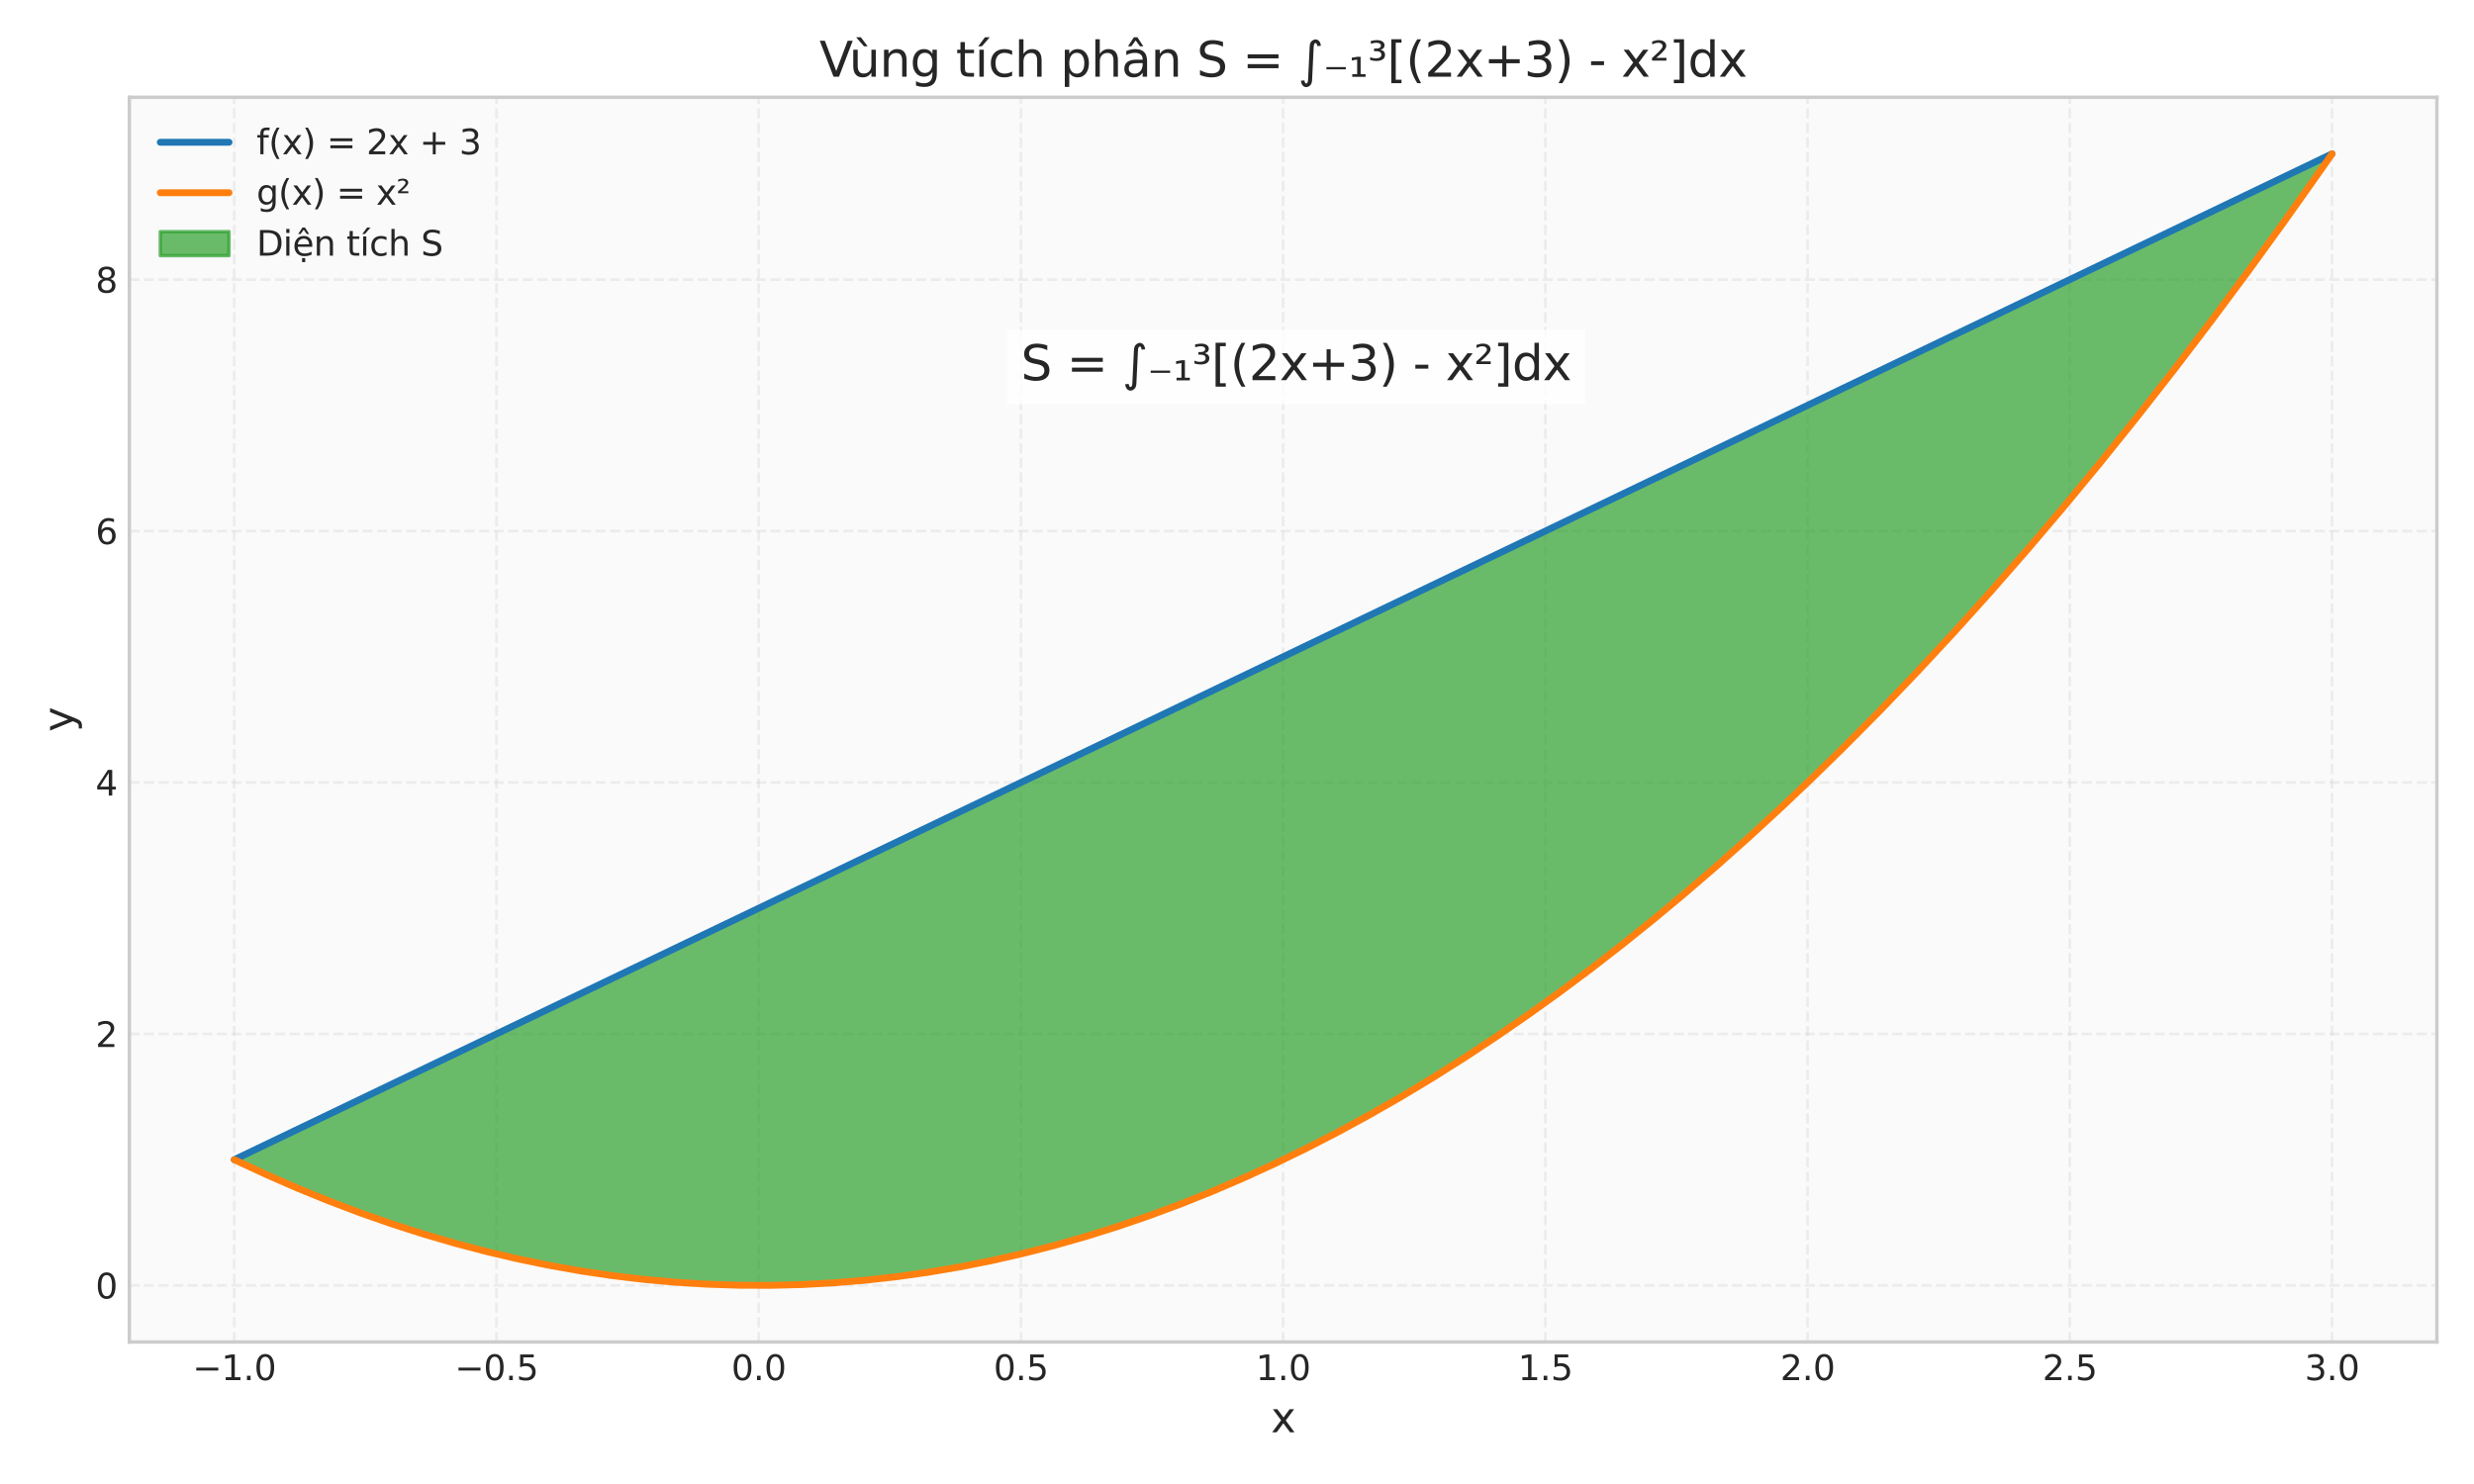 <?xml version="1.0" encoding="utf-8" standalone="no"?>
<!DOCTYPE svg PUBLIC "-//W3C//DTD SVG 1.1//EN"
  "http://www.w3.org/Graphics/SVG/1.1/DTD/svg11.dtd">
<svg xmlns:xlink="http://www.w3.org/1999/xlink" width="720pt" height="432pt" viewBox="0 0 720 432" xmlns="http://www.w3.org/2000/svg" version="1.1">
 <defs>
  <style type="text/css">*{stroke-linejoin: round; stroke-linecap: butt}</style>
 </defs>
 <g id="figure_1">
  <g id="patch_1">
   <path d="M 0 432 
L 720 432 
L 720 0 
L 0 0 
z
" style="fill: #ffffff"/>
  </g>
  <g id="axes_1">
   <g id="patch_2">
    <path d="M 37.65 390.66 
L 709.2 390.66 
L 709.2 28.32 
L 37.65 28.32 
z
" style="fill: #fafafa"/>
   </g>
   <g id="matplotlib.axis_1">
    <g id="xtick_1">
     <g id="line2d_1">
      <path d="M 68.175 390.66 
L 68.175 28.32 
" clip-path="url(#p9eaf0b130b)" style="fill: none; stroke-dasharray: 2.96,1.28; stroke-dashoffset: 0; stroke: #cccccc; stroke-opacity: 0.3; stroke-width: 0.8"/>
     </g>
     <g id="line2d_2"/>
     <g id="text_1">
      <!-- −1.0 -->
      <g style="fill: #262626" transform="translate(56.034 401.758) scale(0.1 -0.1)">
       <defs>
        <path id="DejaVuSans-2212" d="M 678 2272 
L 4684 2272 
L 4684 1741 
L 678 1741 
L 678 2272 
z
" transform="scale(0.016)"/>
        <path id="DejaVuSans-31" d="M 794 531 
L 1825 531 
L 1825 4091 
L 703 3866 
L 703 4441 
L 1819 4666 
L 2450 4666 
L 2450 531 
L 3481 531 
L 3481 0 
L 794 0 
L 794 531 
z
" transform="scale(0.016)"/>
        <path id="DejaVuSans-2e" d="M 684 794 
L 1344 794 
L 1344 0 
L 684 0 
L 684 794 
z
" transform="scale(0.016)"/>
        <path id="DejaVuSans-30" d="M 2034 4250 
Q 1547 4250 1301 3770 
Q 1056 3291 1056 2328 
Q 1056 1369 1301 889 
Q 1547 409 2034 409 
Q 2525 409 2770 889 
Q 3016 1369 3016 2328 
Q 3016 3291 2770 3770 
Q 2525 4250 2034 4250 
z
M 2034 4750 
Q 2819 4750 3233 4129 
Q 3647 3509 3647 2328 
Q 3647 1150 3233 529 
Q 2819 -91 2034 -91 
Q 1250 -91 836 529 
Q 422 1150 422 2328 
Q 422 3509 836 4129 
Q 1250 4750 2034 4750 
z
" transform="scale(0.016)"/>
       </defs>
       <use xlink:href="#DejaVuSans-2212"/>
       <use xlink:href="#DejaVuSans-31" transform="translate(83.789 0)"/>
       <use xlink:href="#DejaVuSans-2e" transform="translate(147.412 0)"/>
       <use xlink:href="#DejaVuSans-30" transform="translate(179.199 0)"/>
      </g>
     </g>
    </g>
    <g id="xtick_2">
     <g id="line2d_3">
      <path d="M 144.488 390.66 
L 144.488 28.32 
" clip-path="url(#p9eaf0b130b)" style="fill: none; stroke-dasharray: 2.96,1.28; stroke-dashoffset: 0; stroke: #cccccc; stroke-opacity: 0.3; stroke-width: 0.8"/>
     </g>
     <g id="line2d_4"/>
     <g id="text_2">
      <!-- −0.5 -->
      <g style="fill: #262626" transform="translate(132.346 401.758) scale(0.1 -0.1)">
       <defs>
        <path id="DejaVuSans-35" d="M 691 4666 
L 3169 4666 
L 3169 4134 
L 1269 4134 
L 1269 2991 
Q 1406 3038 1543 3061 
Q 1681 3084 1819 3084 
Q 2600 3084 3056 2656 
Q 3513 2228 3513 1497 
Q 3513 744 3044 326 
Q 2575 -91 1722 -91 
Q 1428 -91 1123 -41 
Q 819 9 494 109 
L 494 744 
Q 775 591 1075 516 
Q 1375 441 1709 441 
Q 2250 441 2565 725 
Q 2881 1009 2881 1497 
Q 2881 1984 2565 2268 
Q 2250 2553 1709 2553 
Q 1456 2553 1204 2497 
Q 953 2441 691 2322 
L 691 4666 
z
" transform="scale(0.016)"/>
       </defs>
       <use xlink:href="#DejaVuSans-2212"/>
       <use xlink:href="#DejaVuSans-30" transform="translate(83.789 0)"/>
       <use xlink:href="#DejaVuSans-2e" transform="translate(147.412 0)"/>
       <use xlink:href="#DejaVuSans-35" transform="translate(179.199 0)"/>
      </g>
     </g>
    </g>
    <g id="xtick_3">
     <g id="line2d_5">
      <path d="M 220.8 390.66 
L 220.8 28.32 
" clip-path="url(#p9eaf0b130b)" style="fill: none; stroke-dasharray: 2.96,1.28; stroke-dashoffset: 0; stroke: #cccccc; stroke-opacity: 0.3; stroke-width: 0.8"/>
     </g>
     <g id="line2d_6"/>
     <g id="text_3">
      <!-- 0.0 -->
      <g style="fill: #262626" transform="translate(212.848 401.758) scale(0.1 -0.1)">
       <use xlink:href="#DejaVuSans-30"/>
       <use xlink:href="#DejaVuSans-2e" transform="translate(63.623 0)"/>
       <use xlink:href="#DejaVuSans-30" transform="translate(95.41 0)"/>
      </g>
     </g>
    </g>
    <g id="xtick_4">
     <g id="line2d_7">
      <path d="M 297.113 390.66 
L 297.113 28.32 
" clip-path="url(#p9eaf0b130b)" style="fill: none; stroke-dasharray: 2.96,1.28; stroke-dashoffset: 0; stroke: #cccccc; stroke-opacity: 0.3; stroke-width: 0.8"/>
     </g>
     <g id="line2d_8"/>
     <g id="text_4">
      <!-- 0.5 -->
      <g style="fill: #262626" transform="translate(289.161 401.758) scale(0.1 -0.1)">
       <use xlink:href="#DejaVuSans-30"/>
       <use xlink:href="#DejaVuSans-2e" transform="translate(63.623 0)"/>
       <use xlink:href="#DejaVuSans-35" transform="translate(95.41 0)"/>
      </g>
     </g>
    </g>
    <g id="xtick_5">
     <g id="line2d_9">
      <path d="M 373.425 390.66 
L 373.425 28.32 
" clip-path="url(#p9eaf0b130b)" style="fill: none; stroke-dasharray: 2.96,1.28; stroke-dashoffset: 0; stroke: #cccccc; stroke-opacity: 0.3; stroke-width: 0.8"/>
     </g>
     <g id="line2d_10"/>
     <g id="text_5">
      <!-- 1.0 -->
      <g style="fill: #262626" transform="translate(365.473 401.758) scale(0.1 -0.1)">
       <use xlink:href="#DejaVuSans-31"/>
       <use xlink:href="#DejaVuSans-2e" transform="translate(63.623 0)"/>
       <use xlink:href="#DejaVuSans-30" transform="translate(95.41 0)"/>
      </g>
     </g>
    </g>
    <g id="xtick_6">
     <g id="line2d_11">
      <path d="M 449.738 390.66 
L 449.738 28.32 
" clip-path="url(#p9eaf0b130b)" style="fill: none; stroke-dasharray: 2.96,1.28; stroke-dashoffset: 0; stroke: #cccccc; stroke-opacity: 0.3; stroke-width: 0.8"/>
     </g>
     <g id="line2d_12"/>
     <g id="text_6">
      <!-- 1.5 -->
      <g style="fill: #262626" transform="translate(441.786 401.758) scale(0.1 -0.1)">
       <use xlink:href="#DejaVuSans-31"/>
       <use xlink:href="#DejaVuSans-2e" transform="translate(63.623 0)"/>
       <use xlink:href="#DejaVuSans-35" transform="translate(95.41 0)"/>
      </g>
     </g>
    </g>
    <g id="xtick_7">
     <g id="line2d_13">
      <path d="M 526.05 390.66 
L 526.05 28.32 
" clip-path="url(#p9eaf0b130b)" style="fill: none; stroke-dasharray: 2.96,1.28; stroke-dashoffset: 0; stroke: #cccccc; stroke-opacity: 0.3; stroke-width: 0.8"/>
     </g>
     <g id="line2d_14"/>
     <g id="text_7">
      <!-- 2.0 -->
      <g style="fill: #262626" transform="translate(518.098 401.758) scale(0.1 -0.1)">
       <defs>
        <path id="DejaVuSans-32" d="M 1228 531 
L 3431 531 
L 3431 0 
L 469 0 
L 469 531 
Q 828 903 1448 1529 
Q 2069 2156 2228 2338 
Q 2531 2678 2651 2914 
Q 2772 3150 2772 3378 
Q 2772 3750 2511 3984 
Q 2250 4219 1831 4219 
Q 1534 4219 1204 4116 
Q 875 4013 500 3803 
L 500 4441 
Q 881 4594 1212 4672 
Q 1544 4750 1819 4750 
Q 2544 4750 2975 4387 
Q 3406 4025 3406 3419 
Q 3406 3131 3298 2873 
Q 3191 2616 2906 2266 
Q 2828 2175 2409 1742 
Q 1991 1309 1228 531 
z
" transform="scale(0.016)"/>
       </defs>
       <use xlink:href="#DejaVuSans-32"/>
       <use xlink:href="#DejaVuSans-2e" transform="translate(63.623 0)"/>
       <use xlink:href="#DejaVuSans-30" transform="translate(95.41 0)"/>
      </g>
     </g>
    </g>
    <g id="xtick_8">
     <g id="line2d_15">
      <path d="M 602.362 390.66 
L 602.362 28.32 
" clip-path="url(#p9eaf0b130b)" style="fill: none; stroke-dasharray: 2.96,1.28; stroke-dashoffset: 0; stroke: #cccccc; stroke-opacity: 0.3; stroke-width: 0.8"/>
     </g>
     <g id="line2d_16"/>
     <g id="text_8">
      <!-- 2.5 -->
      <g style="fill: #262626" transform="translate(594.411 401.758) scale(0.1 -0.1)">
       <use xlink:href="#DejaVuSans-32"/>
       <use xlink:href="#DejaVuSans-2e" transform="translate(63.623 0)"/>
       <use xlink:href="#DejaVuSans-35" transform="translate(95.41 0)"/>
      </g>
     </g>
    </g>
    <g id="xtick_9">
     <g id="line2d_17">
      <path d="M 678.675 390.66 
L 678.675 28.32 
" clip-path="url(#p9eaf0b130b)" style="fill: none; stroke-dasharray: 2.96,1.28; stroke-dashoffset: 0; stroke: #cccccc; stroke-opacity: 0.3; stroke-width: 0.8"/>
     </g>
     <g id="line2d_18"/>
     <g id="text_9">
      <!-- 3.0 -->
      <g style="fill: #262626" transform="translate(670.723 401.758) scale(0.1 -0.1)">
       <defs>
        <path id="DejaVuSans-33" d="M 2597 2516 
Q 3050 2419 3304 2112 
Q 3559 1806 3559 1356 
Q 3559 666 3084 287 
Q 2609 -91 1734 -91 
Q 1441 -91 1130 -33 
Q 819 25 488 141 
L 488 750 
Q 750 597 1062 519 
Q 1375 441 1716 441 
Q 2309 441 2620 675 
Q 2931 909 2931 1356 
Q 2931 1769 2642 2001 
Q 2353 2234 1838 2234 
L 1294 2234 
L 1294 2753 
L 1863 2753 
Q 2328 2753 2575 2939 
Q 2822 3125 2822 3475 
Q 2822 3834 2567 4026 
Q 2313 4219 1838 4219 
Q 1578 4219 1281 4162 
Q 984 4106 628 3988 
L 628 4550 
Q 988 4650 1302 4700 
Q 1616 4750 1894 4750 
Q 2613 4750 3031 4423 
Q 3450 4097 3450 3541 
Q 3450 3153 3228 2886 
Q 3006 2619 2597 2516 
z
" transform="scale(0.016)"/>
       </defs>
       <use xlink:href="#DejaVuSans-33"/>
       <use xlink:href="#DejaVuSans-2e" transform="translate(63.623 0)"/>
       <use xlink:href="#DejaVuSans-30" transform="translate(95.41 0)"/>
      </g>
     </g>
    </g>
    <g id="text_10">
     <!-- x -->
     <g style="fill: #262626" transform="translate(369.874 416.956) scale(0.12 -0.12)">
      <defs>
       <path id="DejaVuSans-78" d="M 3513 3500 
L 2247 1797 
L 3578 0 
L 2900 0 
L 1881 1375 
L 863 0 
L 184 0 
L 1544 1831 
L 300 3500 
L 978 3500 
L 1906 2253 
L 2834 3500 
L 3513 3500 
z
" transform="scale(0.016)"/>
      </defs>
      <use xlink:href="#DejaVuSans-78"/>
     </g>
    </g>
   </g>
   <g id="matplotlib.axis_2">
    <g id="ytick_1">
     <g id="line2d_19">
      <path d="M 37.65 374.19 
L 709.2 374.19 
" clip-path="url(#p9eaf0b130b)" style="fill: none; stroke-dasharray: 2.96,1.28; stroke-dashoffset: 0; stroke: #cccccc; stroke-opacity: 0.3; stroke-width: 0.8"/>
     </g>
     <g id="line2d_20"/>
     <g id="text_11">
      <!-- 0 -->
      <g style="fill: #262626" transform="translate(27.788 377.989) scale(0.1 -0.1)">
       <use xlink:href="#DejaVuSans-30"/>
      </g>
     </g>
    </g>
    <g id="ytick_2">
     <g id="line2d_21">
      <path d="M 37.65 300.99 
L 709.2 300.99 
" clip-path="url(#p9eaf0b130b)" style="fill: none; stroke-dasharray: 2.96,1.28; stroke-dashoffset: 0; stroke: #cccccc; stroke-opacity: 0.3; stroke-width: 0.8"/>
     </g>
     <g id="line2d_22"/>
     <g id="text_12">
      <!-- 2 -->
      <g style="fill: #262626" transform="translate(27.788 304.789) scale(0.1 -0.1)">
       <use xlink:href="#DejaVuSans-32"/>
      </g>
     </g>
    </g>
    <g id="ytick_3">
     <g id="line2d_23">
      <path d="M 37.65 227.79 
L 709.2 227.79 
" clip-path="url(#p9eaf0b130b)" style="fill: none; stroke-dasharray: 2.96,1.28; stroke-dashoffset: 0; stroke: #cccccc; stroke-opacity: 0.3; stroke-width: 0.8"/>
     </g>
     <g id="line2d_24"/>
     <g id="text_13">
      <!-- 4 -->
      <g style="fill: #262626" transform="translate(27.788 231.589) scale(0.1 -0.1)">
       <defs>
        <path id="DejaVuSans-34" d="M 2419 4116 
L 825 1625 
L 2419 1625 
L 2419 4116 
z
M 2253 4666 
L 3047 4666 
L 3047 1625 
L 3713 1625 
L 3713 1100 
L 3047 1100 
L 3047 0 
L 2419 0 
L 2419 1100 
L 313 1100 
L 313 1709 
L 2253 4666 
z
" transform="scale(0.016)"/>
       </defs>
       <use xlink:href="#DejaVuSans-34"/>
      </g>
     </g>
    </g>
    <g id="ytick_4">
     <g id="line2d_25">
      <path d="M 37.65 154.59 
L 709.2 154.59 
" clip-path="url(#p9eaf0b130b)" style="fill: none; stroke-dasharray: 2.96,1.28; stroke-dashoffset: 0; stroke: #cccccc; stroke-opacity: 0.3; stroke-width: 0.8"/>
     </g>
     <g id="line2d_26"/>
     <g id="text_14">
      <!-- 6 -->
      <g style="fill: #262626" transform="translate(27.788 158.389) scale(0.1 -0.1)">
       <defs>
        <path id="DejaVuSans-36" d="M 2113 2584 
Q 1688 2584 1439 2293 
Q 1191 2003 1191 1497 
Q 1191 994 1439 701 
Q 1688 409 2113 409 
Q 2538 409 2786 701 
Q 3034 994 3034 1497 
Q 3034 2003 2786 2293 
Q 2538 2584 2113 2584 
z
M 3366 4563 
L 3366 3988 
Q 3128 4100 2886 4159 
Q 2644 4219 2406 4219 
Q 1781 4219 1451 3797 
Q 1122 3375 1075 2522 
Q 1259 2794 1537 2939 
Q 1816 3084 2150 3084 
Q 2853 3084 3261 2657 
Q 3669 2231 3669 1497 
Q 3669 778 3244 343 
Q 2819 -91 2113 -91 
Q 1303 -91 875 529 
Q 447 1150 447 2328 
Q 447 3434 972 4092 
Q 1497 4750 2381 4750 
Q 2619 4750 2861 4703 
Q 3103 4656 3366 4563 
z
" transform="scale(0.016)"/>
       </defs>
       <use xlink:href="#DejaVuSans-36"/>
      </g>
     </g>
    </g>
    <g id="ytick_5">
     <g id="line2d_27">
      <path d="M 37.65 81.39 
L 709.2 81.39 
" clip-path="url(#p9eaf0b130b)" style="fill: none; stroke-dasharray: 2.96,1.28; stroke-dashoffset: 0; stroke: #cccccc; stroke-opacity: 0.3; stroke-width: 0.8"/>
     </g>
     <g id="line2d_28"/>
     <g id="text_15">
      <!-- 8 -->
      <g style="fill: #262626" transform="translate(27.788 85.189) scale(0.1 -0.1)">
       <defs>
        <path id="DejaVuSans-38" d="M 2034 2216 
Q 1584 2216 1326 1975 
Q 1069 1734 1069 1313 
Q 1069 891 1326 650 
Q 1584 409 2034 409 
Q 2484 409 2743 651 
Q 3003 894 3003 1313 
Q 3003 1734 2745 1975 
Q 2488 2216 2034 2216 
z
M 1403 2484 
Q 997 2584 770 2862 
Q 544 3141 544 3541 
Q 544 4100 942 4425 
Q 1341 4750 2034 4750 
Q 2731 4750 3128 4425 
Q 3525 4100 3525 3541 
Q 3525 3141 3298 2862 
Q 3072 2584 2669 2484 
Q 3125 2378 3379 2068 
Q 3634 1759 3634 1313 
Q 3634 634 3220 271 
Q 2806 -91 2034 -91 
Q 1263 -91 848 271 
Q 434 634 434 1313 
Q 434 1759 690 2068 
Q 947 2378 1403 2484 
z
M 1172 3481 
Q 1172 3119 1398 2916 
Q 1625 2713 2034 2713 
Q 2441 2713 2670 2916 
Q 2900 3119 2900 3481 
Q 2900 3844 2670 4047 
Q 2441 4250 2034 4250 
Q 1625 4250 1398 4047 
Q 1172 3844 1172 3481 
z
" transform="scale(0.016)"/>
       </defs>
       <use xlink:href="#DejaVuSans-38"/>
      </g>
     </g>
    </g>
    <g id="text_16">
     <!-- y -->
     <g style="fill: #262626" transform="translate(21.292 213.041) rotate(-90) scale(0.12 -0.12)">
      <defs>
       <path id="DejaVuSans-79" d="M 2059 -325 
Q 1816 -950 1584 -1140 
Q 1353 -1331 966 -1331 
L 506 -1331 
L 506 -850 
L 844 -850 
Q 1081 -850 1212 -737 
Q 1344 -625 1503 -206 
L 1606 56 
L 191 3500 
L 800 3500 
L 1894 763 
L 2988 3500 
L 3597 3500 
L 2059 -325 
z
" transform="scale(0.016)"/>
      </defs>
      <use xlink:href="#DejaVuSans-79"/>
     </g>
    </g>
   </g>
   <g id="FillBetweenPolyCollection_1">
    <defs>
     <path id="m78abe9a2e7" d="M 68.175 -94.41 
L 68.175 -94.41 
L 69.705 -95.144 
L 71.235 -95.877 
L 72.765 -96.611 
L 74.295 -97.345 
L 75.825 -98.079 
L 77.355 -98.813 
L 78.886 -99.547 
L 80.416 -100.28 
L 81.946 -101.014 
L 83.476 -101.748 
L 85.006 -102.482 
L 86.536 -103.216 
L 88.066 -103.95 
L 89.596 -104.683 
L 91.126 -105.417 
L 92.656 -106.151 
L 94.186 -106.885 
L 95.716 -107.619 
L 97.246 -108.353 
L 98.777 -109.086 
L 100.307 -109.82 
L 101.837 -110.554 
L 103.367 -111.288 
L 104.897 -112.022 
L 106.427 -112.756 
L 107.957 -113.49 
L 109.487 -114.223 
L 111.017 -114.957 
L 112.547 -115.691 
L 114.077 -116.425 
L 115.607 -117.159 
L 117.137 -117.893 
L 118.667 -118.626 
L 120.198 -119.36 
L 121.728 -120.094 
L 123.258 -120.828 
L 124.788 -121.562 
L 126.318 -122.296 
L 127.848 -123.029 
L 129.378 -123.763 
L 130.908 -124.497 
L 132.438 -125.231 
L 133.968 -125.965 
L 135.498 -126.699 
L 137.028 -127.432 
L 138.558 -128.166 
L 140.089 -128.9 
L 141.619 -129.634 
L 143.149 -130.368 
L 144.679 -131.102 
L 146.209 -131.835 
L 147.739 -132.569 
L 149.269 -133.303 
L 150.799 -134.037 
L 152.329 -134.771 
L 153.859 -135.505 
L 155.389 -136.238 
L 156.919 -136.972 
L 158.449 -137.706 
L 159.98 -138.44 
L 161.51 -139.174 
L 163.04 -139.908 
L 164.57 -140.641 
L 166.1 -141.375 
L 167.63 -142.109 
L 169.16 -142.843 
L 170.69 -143.577 
L 172.22 -144.311 
L 173.75 -145.044 
L 175.28 -145.778 
L 176.81 -146.512 
L 178.34 -147.246 
L 179.87 -147.98 
L 181.401 -148.714 
L 182.931 -149.447 
L 184.461 -150.181 
L 185.991 -150.915 
L 187.521 -151.649 
L 189.051 -152.383 
L 190.581 -153.117 
L 192.111 -153.85 
L 193.641 -154.584 
L 195.171 -155.318 
L 196.701 -156.052 
L 198.231 -156.786 
L 199.761 -157.52 
L 201.292 -158.253 
L 202.822 -158.987 
L 204.352 -159.721 
L 205.882 -160.455 
L 207.412 -161.189 
L 208.942 -161.923 
L 210.472 -162.656 
L 212.002 -163.39 
L 213.532 -164.124 
L 215.062 -164.858 
L 216.592 -165.592 
L 218.122 -166.326 
L 219.652 -167.059 
L 221.183 -167.793 
L 222.713 -168.527 
L 224.243 -169.261 
L 225.773 -169.995 
L 227.303 -170.729 
L 228.833 -171.462 
L 230.363 -172.196 
L 231.893 -172.93 
L 233.423 -173.664 
L 234.953 -174.398 
L 236.483 -175.132 
L 238.013 -175.865 
L 239.543 -176.599 
L 241.073 -177.333 
L 242.604 -178.067 
L 244.134 -178.801 
L 245.664 -179.535 
L 247.194 -180.269 
L 248.724 -181.002 
L 250.254 -181.736 
L 251.784 -182.47 
L 253.314 -183.204 
L 254.844 -183.938 
L 256.374 -184.672 
L 257.904 -185.405 
L 259.434 -186.139 
L 260.964 -186.873 
L 262.495 -187.607 
L 264.025 -188.341 
L 265.555 -189.075 
L 267.085 -189.808 
L 268.615 -190.542 
L 270.145 -191.276 
L 271.675 -192.01 
L 273.205 -192.744 
L 274.735 -193.478 
L 276.265 -194.211 
L 277.795 -194.945 
L 279.325 -195.679 
L 280.855 -196.413 
L 282.386 -197.147 
L 283.916 -197.881 
L 285.446 -198.614 
L 286.976 -199.348 
L 288.506 -200.082 
L 290.036 -200.816 
L 291.566 -201.55 
L 293.096 -202.284 
L 294.626 -203.017 
L 296.156 -203.751 
L 297.686 -204.485 
L 299.216 -205.219 
L 300.746 -205.953 
L 302.277 -206.687 
L 303.807 -207.42 
L 305.337 -208.154 
L 306.867 -208.888 
L 308.397 -209.622 
L 309.927 -210.356 
L 311.457 -211.09 
L 312.987 -211.823 
L 314.517 -212.557 
L 316.047 -213.291 
L 317.577 -214.025 
L 319.107 -214.759 
L 320.637 -215.493 
L 322.167 -216.226 
L 323.698 -216.96 
L 325.228 -217.694 
L 326.758 -218.428 
L 328.288 -219.162 
L 329.818 -219.896 
L 331.348 -220.629 
L 332.878 -221.363 
L 334.408 -222.097 
L 335.938 -222.831 
L 337.468 -223.565 
L 338.998 -224.299 
L 340.528 -225.032 
L 342.058 -225.766 
L 343.589 -226.5 
L 345.119 -227.234 
L 346.649 -227.968 
L 348.179 -228.702 
L 349.709 -229.435 
L 351.239 -230.169 
L 352.769 -230.903 
L 354.299 -231.637 
L 355.829 -232.371 
L 357.359 -233.105 
L 358.889 -233.838 
L 360.419 -234.572 
L 361.949 -235.306 
L 363.48 -236.04 
L 365.01 -236.774 
L 366.54 -237.508 
L 368.07 -238.241 
L 369.6 -238.975 
L 371.13 -239.709 
L 372.66 -240.443 
L 374.19 -241.177 
L 375.72 -241.911 
L 377.25 -242.644 
L 378.78 -243.378 
L 380.31 -244.112 
L 381.84 -244.846 
L 383.37 -245.58 
L 384.901 -246.314 
L 386.431 -247.047 
L 387.961 -247.781 
L 389.491 -248.515 
L 391.021 -249.249 
L 392.551 -249.983 
L 394.081 -250.717 
L 395.611 -251.451 
L 397.141 -252.184 
L 398.671 -252.918 
L 400.201 -253.652 
L 401.731 -254.386 
L 403.261 -255.12 
L 404.792 -255.854 
L 406.322 -256.587 
L 407.852 -257.321 
L 409.382 -258.055 
L 410.912 -258.789 
L 412.442 -259.523 
L 413.972 -260.257 
L 415.502 -260.99 
L 417.032 -261.724 
L 418.562 -262.458 
L 420.092 -263.192 
L 421.622 -263.926 
L 423.152 -264.66 
L 424.683 -265.393 
L 426.213 -266.127 
L 427.743 -266.861 
L 429.273 -267.595 
L 430.803 -268.329 
L 432.333 -269.063 
L 433.863 -269.796 
L 435.393 -270.53 
L 436.923 -271.264 
L 438.453 -271.998 
L 439.983 -272.732 
L 441.513 -273.466 
L 443.043 -274.199 
L 444.573 -274.933 
L 446.104 -275.667 
L 447.634 -276.401 
L 449.164 -277.135 
L 450.694 -277.869 
L 452.224 -278.602 
L 453.754 -279.336 
L 455.284 -280.07 
L 456.814 -280.804 
L 458.344 -281.538 
L 459.874 -282.272 
L 461.404 -283.005 
L 462.934 -283.739 
L 464.464 -284.473 
L 465.995 -285.207 
L 467.525 -285.941 
L 469.055 -286.675 
L 470.585 -287.408 
L 472.115 -288.142 
L 473.645 -288.876 
L 475.175 -289.61 
L 476.705 -290.344 
L 478.235 -291.078 
L 479.765 -291.811 
L 481.295 -292.545 
L 482.825 -293.279 
L 484.355 -294.013 
L 485.886 -294.747 
L 487.416 -295.481 
L 488.946 -296.214 
L 490.476 -296.948 
L 492.006 -297.682 
L 493.536 -298.416 
L 495.066 -299.15 
L 496.596 -299.884 
L 498.126 -300.617 
L 499.656 -301.351 
L 501.186 -302.085 
L 502.716 -302.819 
L 504.246 -303.553 
L 505.777 -304.287 
L 507.307 -305.02 
L 508.837 -305.754 
L 510.367 -306.488 
L 511.897 -307.222 
L 513.427 -307.956 
L 514.957 -308.69 
L 516.487 -309.423 
L 518.017 -310.157 
L 519.547 -310.891 
L 521.077 -311.625 
L 522.607 -312.359 
L 524.137 -313.093 
L 525.667 -313.826 
L 527.198 -314.56 
L 528.728 -315.294 
L 530.258 -316.028 
L 531.788 -316.762 
L 533.318 -317.496 
L 534.848 -318.23 
L 536.378 -318.963 
L 537.908 -319.697 
L 539.438 -320.431 
L 540.968 -321.165 
L 542.498 -321.899 
L 544.028 -322.633 
L 545.558 -323.366 
L 547.089 -324.1 
L 548.619 -324.834 
L 550.149 -325.568 
L 551.679 -326.302 
L 553.209 -327.036 
L 554.739 -327.769 
L 556.269 -328.503 
L 557.799 -329.237 
L 559.329 -329.971 
L 560.859 -330.705 
L 562.389 -331.439 
L 563.919 -332.172 
L 565.449 -332.906 
L 566.98 -333.64 
L 568.51 -334.374 
L 570.04 -335.108 
L 571.57 -335.842 
L 573.1 -336.575 
L 574.63 -337.309 
L 576.16 -338.043 
L 577.69 -338.777 
L 579.22 -339.511 
L 580.75 -340.245 
L 582.28 -340.978 
L 583.81 -341.712 
L 585.34 -342.446 
L 586.87 -343.18 
L 588.401 -343.914 
L 589.931 -344.648 
L 591.461 -345.381 
L 592.991 -346.115 
L 594.521 -346.849 
L 596.051 -347.583 
L 597.581 -348.317 
L 599.111 -349.051 
L 600.641 -349.784 
L 602.171 -350.518 
L 603.701 -351.252 
L 605.231 -351.986 
L 606.761 -352.72 
L 608.292 -353.454 
L 609.822 -354.187 
L 611.352 -354.921 
L 612.882 -355.655 
L 614.412 -356.389 
L 615.942 -357.123 
L 617.472 -357.857 
L 619.002 -358.59 
L 620.532 -359.324 
L 622.062 -360.058 
L 623.592 -360.792 
L 625.122 -361.526 
L 626.652 -362.26 
L 628.183 -362.993 
L 629.713 -363.727 
L 631.243 -364.461 
L 632.773 -365.195 
L 634.303 -365.929 
L 635.833 -366.663 
L 637.363 -367.396 
L 638.893 -368.13 
L 640.423 -368.864 
L 641.953 -369.598 
L 643.483 -370.332 
L 645.013 -371.066 
L 646.543 -371.799 
L 648.073 -372.533 
L 649.604 -373.267 
L 651.134 -374.001 
L 652.664 -374.735 
L 654.194 -375.469 
L 655.724 -376.202 
L 657.254 -376.936 
L 658.784 -377.67 
L 660.314 -378.404 
L 661.844 -379.138 
L 663.374 -379.872 
L 664.904 -380.605 
L 666.434 -381.339 
L 667.964 -382.073 
L 669.495 -382.807 
L 671.025 -383.541 
L 672.555 -384.275 
L 674.085 -385.008 
L 675.615 -385.742 
L 677.145 -386.476 
L 678.675 -387.21 
L 678.675 -387.21 
L 678.675 -387.21 
L 677.145 -385.012 
L 675.615 -382.822 
L 674.085 -380.639 
L 672.555 -378.463 
L 671.025 -376.294 
L 669.495 -374.133 
L 667.964 -371.98 
L 666.434 -369.833 
L 664.904 -367.694 
L 663.374 -365.563 
L 661.844 -363.439 
L 660.314 -361.322 
L 658.784 -359.212 
L 657.254 -357.11 
L 655.724 -355.015 
L 654.194 -352.928 
L 652.664 -350.847 
L 651.134 -348.775 
L 649.604 -346.709 
L 648.073 -344.651 
L 646.543 -342.601 
L 645.013 -340.557 
L 643.483 -338.521 
L 641.953 -336.493 
L 640.423 -334.471 
L 638.893 -332.457 
L 637.363 -330.451 
L 635.833 -328.452 
L 634.303 -326.46 
L 632.773 -324.475 
L 631.243 -322.498 
L 629.713 -320.528 
L 628.183 -318.566 
L 626.652 -316.611 
L 625.122 -314.663 
L 623.592 -312.723 
L 622.062 -310.79 
L 620.532 -308.864 
L 619.002 -306.946 
L 617.472 -305.035 
L 615.942 -303.132 
L 614.412 -301.235 
L 612.882 -299.347 
L 611.352 -297.465 
L 609.822 -295.591 
L 608.292 -293.724 
L 606.761 -291.865 
L 605.231 -290.013 
L 603.701 -288.168 
L 602.171 -286.331 
L 600.641 -284.501 
L 599.111 -282.678 
L 597.581 -280.863 
L 596.051 -279.055 
L 594.521 -277.254 
L 592.991 -275.461 
L 591.461 -273.675 
L 589.931 -271.897 
L 588.401 -270.126 
L 586.87 -268.362 
L 585.34 -266.605 
L 583.81 -264.856 
L 582.28 -263.115 
L 580.75 -261.38 
L 579.22 -259.653 
L 577.69 -257.934 
L 576.16 -256.221 
L 574.63 -254.516 
L 573.1 -252.819 
L 571.57 -251.129 
L 570.04 -249.446 
L 568.51 -247.77 
L 566.98 -246.102 
L 565.449 -244.441 
L 563.919 -242.788 
L 562.389 -241.142 
L 560.859 -239.503 
L 559.329 -237.872 
L 557.799 -236.248 
L 556.269 -234.631 
L 554.739 -233.022 
L 553.209 -231.42 
L 551.679 -229.825 
L 550.149 -228.238 
L 548.619 -226.658 
L 547.089 -225.086 
L 545.558 -223.521 
L 544.028 -221.963 
L 542.498 -220.412 
L 540.968 -218.869 
L 539.438 -217.334 
L 537.908 -215.805 
L 536.378 -214.284 
L 534.848 -212.771 
L 533.318 -211.264 
L 531.788 -209.765 
L 530.258 -208.274 
L 528.728 -206.79 
L 527.198 -205.313 
L 525.667 -203.843 
L 524.137 -202.381 
L 522.607 -200.926 
L 521.077 -199.479 
L 519.547 -198.039 
L 518.017 -196.606 
L 516.487 -195.181 
L 514.957 -193.763 
L 513.427 -192.352 
L 511.897 -190.949 
L 510.367 -189.553 
L 508.837 -188.164 
L 507.307 -186.783 
L 505.777 -185.409 
L 504.246 -184.043 
L 502.716 -182.683 
L 501.186 -181.332 
L 499.656 -179.987 
L 498.126 -178.65 
L 496.596 -177.32 
L 495.066 -175.998 
L 493.536 -174.683 
L 492.006 -173.375 
L 490.476 -172.075 
L 488.946 -170.782 
L 487.416 -169.496 
L 485.886 -168.218 
L 484.355 -166.947 
L 482.825 -165.684 
L 481.295 -164.428 
L 479.765 -163.179 
L 478.235 -161.937 
L 476.705 -160.703 
L 475.175 -159.477 
L 473.645 -158.257 
L 472.115 -157.045 
L 470.585 -155.84 
L 469.055 -154.643 
L 467.525 -153.453 
L 465.995 -152.271 
L 464.464 -151.095 
L 462.934 -149.927 
L 461.404 -148.767 
L 459.874 -147.614 
L 458.344 -146.468 
L 456.814 -145.329 
L 455.284 -144.198 
L 453.754 -143.075 
L 452.224 -141.958 
L 450.694 -140.849 
L 449.164 -139.748 
L 447.634 -138.653 
L 446.104 -137.566 
L 444.573 -136.487 
L 443.043 -135.414 
L 441.513 -134.35 
L 439.983 -133.292 
L 438.453 -132.242 
L 436.923 -131.199 
L 435.393 -130.164 
L 433.863 -129.135 
L 432.333 -128.115 
L 430.803 -127.101 
L 429.273 -126.095 
L 427.743 -125.097 
L 426.213 -124.105 
L 424.683 -123.121 
L 423.152 -122.145 
L 421.622 -121.175 
L 420.092 -120.214 
L 418.562 -119.259 
L 417.032 -118.312 
L 415.502 -117.372 
L 413.972 -116.44 
L 412.442 -115.514 
L 410.912 -114.597 
L 409.382 -113.686 
L 407.852 -112.783 
L 406.322 -111.888 
L 404.792 -110.999 
L 403.261 -110.118 
L 401.731 -109.245 
L 400.201 -108.378 
L 398.671 -107.52 
L 397.141 -106.668 
L 395.611 -105.824 
L 394.081 -104.987 
L 392.551 -104.157 
L 391.021 -103.335 
L 389.491 -102.521 
L 387.961 -101.713 
L 386.431 -100.913 
L 384.901 -100.12 
L 383.37 -99.335 
L 381.84 -98.557 
L 380.31 -97.787 
L 378.78 -97.023 
L 377.25 -96.267 
L 375.72 -95.519 
L 374.19 -94.778 
L 372.66 -94.044 
L 371.13 -93.317 
L 369.6 -92.598 
L 368.07 -91.886 
L 366.54 -91.182 
L 365.01 -90.485 
L 363.48 -89.795 
L 361.949 -89.113 
L 360.419 -88.438 
L 358.889 -87.77 
L 357.359 -87.11 
L 355.829 -86.457 
L 354.299 -85.812 
L 352.769 -85.173 
L 351.239 -84.543 
L 349.709 -83.919 
L 348.179 -83.303 
L 346.649 -82.694 
L 345.119 -82.093 
L 343.589 -81.499 
L 342.058 -80.912 
L 340.528 -80.333 
L 338.998 -79.761 
L 337.468 -79.196 
L 335.938 -78.639 
L 334.408 -78.089 
L 332.878 -77.546 
L 331.348 -77.011 
L 329.818 -76.483 
L 328.288 -75.963 
L 326.758 -75.45 
L 325.228 -74.944 
L 323.698 -74.445 
L 322.167 -73.954 
L 320.637 -73.471 
L 319.107 -72.994 
L 317.577 -72.525 
L 316.047 -72.064 
L 314.517 -71.609 
L 312.987 -71.162 
L 311.457 -70.723 
L 309.927 -70.291 
L 308.397 -69.866 
L 306.867 -69.448 
L 305.337 -69.038 
L 303.807 -68.635 
L 302.277 -68.24 
L 300.746 -67.852 
L 299.216 -67.471 
L 297.686 -67.098 
L 296.156 -66.732 
L 294.626 -66.373 
L 293.096 -66.022 
L 291.566 -65.678 
L 290.036 -65.341 
L 288.506 -65.012 
L 286.976 -64.69 
L 285.446 -64.376 
L 283.916 -64.069 
L 282.386 -63.769 
L 280.855 -63.477 
L 279.325 -63.191 
L 277.795 -62.914 
L 276.265 -62.643 
L 274.735 -62.38 
L 273.205 -62.125 
L 271.675 -61.876 
L 270.145 -61.636 
L 268.615 -61.402 
L 267.085 -61.176 
L 265.555 -60.957 
L 264.025 -60.745 
L 262.495 -60.541 
L 260.964 -60.344 
L 259.434 -60.155 
L 257.904 -59.973 
L 256.374 -59.798 
L 254.844 -59.631 
L 253.314 -59.471 
L 251.784 -59.318 
L 250.254 -59.173 
L 248.724 -59.035 
L 247.194 -58.904 
L 245.664 -58.781 
L 244.134 -58.665 
L 242.604 -58.557 
L 241.073 -58.456 
L 239.543 -58.362 
L 238.013 -58.275 
L 236.483 -58.196 
L 234.953 -58.125 
L 233.423 -58.06 
L 231.893 -58.003 
L 230.363 -57.953 
L 228.833 -57.911 
L 227.303 -57.876 
L 225.773 -57.849 
L 224.243 -57.828 
L 222.713 -57.816 
L 221.183 -57.81 
L 219.652 -57.812 
L 218.122 -57.821 
L 216.592 -57.838 
L 215.062 -57.861 
L 213.532 -57.893 
L 212.002 -57.931 
L 210.472 -57.977 
L 208.942 -58.031 
L 207.412 -58.091 
L 205.882 -58.159 
L 204.352 -58.235 
L 202.822 -58.318 
L 201.292 -58.408 
L 199.761 -58.505 
L 198.231 -58.61 
L 196.701 -58.722 
L 195.171 -58.842 
L 193.641 -58.969 
L 192.111 -59.103 
L 190.581 -59.245 
L 189.051 -59.394 
L 187.521 -59.55 
L 185.991 -59.714 
L 184.461 -59.885 
L 182.931 -60.063 
L 181.401 -60.249 
L 179.87 -60.442 
L 178.34 -60.642 
L 176.81 -60.85 
L 175.28 -61.065 
L 173.75 -61.288 
L 172.22 -61.518 
L 170.69 -61.755 
L 169.16 -62 
L 167.63 -62.252 
L 166.1 -62.511 
L 164.57 -62.778 
L 163.04 -63.052 
L 161.51 -63.333 
L 159.98 -63.622 
L 158.449 -63.918 
L 156.919 -64.221 
L 155.389 -64.532 
L 153.859 -64.85 
L 152.329 -65.176 
L 150.799 -65.509 
L 149.269 -65.849 
L 147.739 -66.197 
L 146.209 -66.552 
L 144.679 -66.914 
L 143.149 -67.284 
L 141.619 -67.661 
L 140.089 -68.045 
L 138.558 -68.437 
L 137.028 -68.836 
L 135.498 -69.242 
L 133.968 -69.656 
L 132.438 -70.077 
L 130.908 -70.506 
L 129.378 -70.942 
L 127.848 -71.385 
L 126.318 -71.836 
L 124.788 -72.294 
L 123.258 -72.759 
L 121.728 -73.232 
L 120.198 -73.712 
L 118.667 -74.199 
L 117.137 -74.694 
L 115.607 -75.196 
L 114.077 -75.705 
L 112.547 -76.222 
L 111.017 -76.746 
L 109.487 -77.278 
L 107.957 -77.817 
L 106.427 -78.363 
L 104.897 -78.916 
L 103.367 -79.477 
L 101.837 -80.046 
L 100.307 -80.621 
L 98.777 -81.204 
L 97.246 -81.795 
L 95.716 -82.393 
L 94.186 -82.998 
L 92.656 -83.61 
L 91.126 -84.23 
L 89.596 -84.857 
L 88.066 -85.492 
L 86.536 -86.133 
L 85.006 -86.783 
L 83.476 -87.439 
L 81.946 -88.103 
L 80.416 -88.775 
L 78.886 -89.453 
L 77.355 -90.139 
L 75.825 -90.833 
L 74.295 -91.533 
L 72.765 -92.241 
L 71.235 -92.957 
L 69.705 -93.68 
L 68.175 -94.41 
z
" style="stroke: #2ca02c; stroke-opacity: 0.7"/>
    </defs>
    <g clip-path="url(#p9eaf0b130b)">
     <use xlink:href="#m78abe9a2e7" x="0" y="432" style="fill: #2ca02c; fill-opacity: 0.7; stroke: #2ca02c; stroke-opacity: 0.7"/>
    </g>
   </g>
   <g id="line2d_29">
    <path d="M 68.175 337.59 
L 678.675 44.79 
L 678.675 44.79 
" clip-path="url(#p9eaf0b130b)" style="fill: none; stroke: #1f77b4; stroke-width: 2; stroke-linecap: round"/>
   </g>
   <g id="line2d_30">
    <path d="M 68.175 337.59 
L 77.355 341.861 
L 86.536 345.867 
L 95.716 349.607 
L 104.897 353.084 
L 114.077 356.295 
L 123.258 359.241 
L 132.438 361.923 
L 141.619 364.339 
L 150.799 366.491 
L 159.98 368.378 
L 169.16 370 
L 178.34 371.358 
L 187.521 372.45 
L 196.701 373.278 
L 205.882 373.841 
L 215.062 374.139 
L 224.243 374.172 
L 233.423 373.94 
L 242.604 373.443 
L 251.784 372.682 
L 260.964 371.656 
L 270.145 370.364 
L 279.325 368.809 
L 288.506 366.988 
L 297.686 364.902 
L 306.867 362.552 
L 316.047 359.936 
L 325.228 357.056 
L 334.408 353.911 
L 343.589 350.501 
L 352.769 346.827 
L 361.949 342.887 
L 371.13 338.683 
L 380.31 334.213 
L 389.491 329.479 
L 398.671 324.48 
L 407.852 319.217 
L 417.032 313.688 
L 426.213 307.895 
L 435.393 301.836 
L 444.573 295.513 
L 453.754 288.925 
L 462.934 282.073 
L 472.115 274.955 
L 481.295 267.572 
L 490.476 259.925 
L 499.656 252.013 
L 508.837 243.836 
L 518.017 235.394 
L 527.198 226.687 
L 536.378 217.716 
L 547.089 206.914 
L 557.799 195.752 
L 568.51 184.23 
L 579.22 172.347 
L 589.931 160.103 
L 600.641 147.499 
L 611.352 134.535 
L 622.062 121.21 
L 632.773 107.525 
L 643.483 93.479 
L 654.194 79.072 
L 664.904 64.306 
L 675.615 49.178 
L 678.675 44.79 
L 678.675 44.79 
" clip-path="url(#p9eaf0b130b)" style="fill: none; stroke: #ff7f0e; stroke-width: 2; stroke-linecap: round"/>
   </g>
   <g id="patch_3">
    <path d="M 37.65 390.66 
L 37.65 28.32 
" style="fill: none; stroke: #cccccc; stroke-linejoin: miter; stroke-linecap: square"/>
   </g>
   <g id="patch_4">
    <path d="M 709.2 390.66 
L 709.2 28.32 
" style="fill: none; stroke: #cccccc; stroke-linejoin: miter; stroke-linecap: square"/>
   </g>
   <g id="patch_5">
    <path d="M 37.65 390.66 
L 709.2 390.66 
" style="fill: none; stroke: #cccccc; stroke-linejoin: miter; stroke-linecap: square"/>
   </g>
   <g id="patch_6">
    <path d="M 37.65 28.32 
L 709.2 28.32 
" style="fill: none; stroke: #cccccc; stroke-linejoin: miter; stroke-linecap: square"/>
   </g>
   <g id="text_17">
    <g id="patch_7">
     <path d="M 293.053 117.703 
L 461.304 117.703 
L 461.304 95.972 
L 293.053 95.972 
z
" style="fill: #ffffff; opacity: 0.8"/>
    </g>
    <!-- S = ∫₋₁³[(2x+3) - x²]dx -->
    <g style="fill: #262626" transform="translate(297.113 110.67) scale(0.14 -0.14)">
     <defs>
      <path id="DejaVuSans-53" d="M 3425 4513 
L 3425 3897 
Q 3066 4069 2747 4153 
Q 2428 4238 2131 4238 
Q 1616 4238 1336 4038 
Q 1056 3838 1056 3469 
Q 1056 3159 1242 3001 
Q 1428 2844 1947 2747 
L 2328 2669 
Q 3034 2534 3370 2195 
Q 3706 1856 3706 1288 
Q 3706 609 3251 259 
Q 2797 -91 1919 -91 
Q 1588 -91 1214 -16 
Q 841 59 441 206 
L 441 856 
Q 825 641 1194 531 
Q 1563 422 1919 422 
Q 2459 422 2753 634 
Q 3047 847 3047 1241 
Q 3047 1584 2836 1778 
Q 2625 1972 2144 2069 
L 1759 2144 
Q 1053 2284 737 2584 
Q 422 2884 422 3419 
Q 422 4038 858 4394 
Q 1294 4750 2059 4750 
Q 2388 4750 2728 4690 
Q 3069 4631 3425 4513 
z
" transform="scale(0.016)"/>
      <path id="DejaVuSans-20" transform="scale(0.016)"/>
      <path id="DejaVuSans-3d" d="M 678 2906 
L 4684 2906 
L 4684 2381 
L 678 2381 
L 678 2906 
z
M 678 1631 
L 4684 1631 
L 4684 1100 
L 678 1100 
L 678 1631 
z
" transform="scale(0.016)"/>
      <path id="DejaVuSans-222b" d="M 1509 3906 
Q 1534 4428 1787 4636 
Q 2041 4844 2277 4844 
Q 2513 4844 2709 4648 
Q 2906 4453 2969 4016 
L 2506 3969 
Q 2453 4375 2275 4375 
Q 2053 4375 2028 3828 
L 1825 -422 
Q 1800 -944 1547 -1151 
Q 1294 -1359 1058 -1359 
Q 822 -1359 625 -1164 
Q 428 -969 366 -531 
L 828 -484 
Q 881 -891 1059 -891 
Q 1281 -891 1306 -344 
L 1509 3906 
z
" transform="scale(0.016)"/>
      <path id="DejaVuSans-208b" d="M 428 1247 
L 2950 1247 
L 2950 951 
L 428 951 
L 428 1247 
z
" transform="scale(0.016)"/>
      <path id="DejaVuSans-2081" d="M 488 319 
L 1125 319 
L 1125 2229 
L 428 2101 
L 428 2463 
L 1147 2585 
L 1575 2585 
L 1575 319 
L 2216 319 
L 2216 -24 
L 488 -24 
L 488 319 
z
" transform="scale(0.016)"/>
      <path id="DejaVuSans-b3" d="M 1638 3500 
Q 1925 3444 2083 3273 
Q 2241 3103 2241 2847 
Q 2241 2459 1944 2250 
Q 1647 2041 1094 2041 
Q 916 2041 720 2073 
Q 525 2106 306 2169 
L 306 2547 
Q 469 2463 655 2422 
Q 841 2381 1050 2381 
Q 1391 2381 1578 2504 
Q 1766 2628 1766 2847 
Q 1766 3078 1592 3197 
Q 1419 3316 1081 3316 
L 813 3316 
L 813 3653 
L 1106 3653 
Q 1400 3653 1551 3751 
Q 1703 3850 1703 4038 
Q 1703 4219 1547 4314 
Q 1391 4409 1094 4409 
Q 969 4409 809 4381 
Q 650 4353 397 4281 
L 397 4641 
Q 625 4694 825 4722 
Q 1025 4750 1197 4750 
Q 1647 4750 1911 4565 
Q 2175 4381 2175 4072 
Q 2175 3856 2034 3706 
Q 1894 3556 1638 3500 
z
" transform="scale(0.016)"/>
      <path id="DejaVuSans-5b" d="M 550 4863 
L 1875 4863 
L 1875 4416 
L 1125 4416 
L 1125 -397 
L 1875 -397 
L 1875 -844 
L 550 -844 
L 550 4863 
z
" transform="scale(0.016)"/>
      <path id="DejaVuSans-28" d="M 1984 4856 
Q 1566 4138 1362 3434 
Q 1159 2731 1159 2009 
Q 1159 1288 1364 580 
Q 1569 -128 1984 -844 
L 1484 -844 
Q 1016 -109 783 600 
Q 550 1309 550 2009 
Q 550 2706 781 3412 
Q 1013 4119 1484 4856 
L 1984 4856 
z
" transform="scale(0.016)"/>
      <path id="DejaVuSans-2b" d="M 2944 4013 
L 2944 2272 
L 4684 2272 
L 4684 1741 
L 2944 1741 
L 2944 0 
L 2419 0 
L 2419 1741 
L 678 1741 
L 678 2272 
L 2419 2272 
L 2419 4013 
L 2944 4013 
z
" transform="scale(0.016)"/>
      <path id="DejaVuSans-29" d="M 513 4856 
L 1013 4856 
Q 1481 4119 1714 3412 
Q 1947 2706 1947 2009 
Q 1947 1309 1714 600 
Q 1481 -109 1013 -844 
L 513 -844 
Q 928 -128 1133 580 
Q 1338 1288 1338 2009 
Q 1338 2731 1133 3434 
Q 928 4138 513 4856 
z
" transform="scale(0.016)"/>
      <path id="DejaVuSans-2d" d="M 313 2009 
L 1997 2009 
L 1997 1497 
L 313 1497 
L 313 2009 
z
" transform="scale(0.016)"/>
      <path id="DejaVuSans-b2" d="M 838 2444 
L 2163 2444 
L 2163 2088 
L 294 2088 
L 294 2431 
Q 400 2528 597 2703 
Q 1672 3656 1672 3950 
Q 1672 4156 1509 4282 
Q 1347 4409 1081 4409 
Q 919 4409 728 4354 
Q 538 4300 313 4191 
L 313 4575 
Q 553 4663 761 4706 
Q 969 4750 1147 4750 
Q 1600 4750 1872 4544 
Q 2144 4338 2144 4000 
Q 2144 3566 1109 2678 
Q 934 2528 838 2444 
z
" transform="scale(0.016)"/>
      <path id="DejaVuSans-5d" d="M 1947 4863 
L 1947 -844 
L 622 -844 
L 622 -397 
L 1369 -397 
L 1369 4416 
L 622 4416 
L 622 4863 
L 1947 4863 
z
" transform="scale(0.016)"/>
      <path id="DejaVuSans-64" d="M 2906 2969 
L 2906 4863 
L 3481 4863 
L 3481 0 
L 2906 0 
L 2906 525 
Q 2725 213 2448 61 
Q 2172 -91 1784 -91 
Q 1150 -91 751 415 
Q 353 922 353 1747 
Q 353 2572 751 3078 
Q 1150 3584 1784 3584 
Q 2172 3584 2448 3432 
Q 2725 3281 2906 2969 
z
M 947 1747 
Q 947 1113 1208 752 
Q 1469 391 1925 391 
Q 2381 391 2643 752 
Q 2906 1113 2906 1747 
Q 2906 2381 2643 2742 
Q 2381 3103 1925 3103 
Q 1469 3103 1208 2742 
Q 947 2381 947 1747 
z
" transform="scale(0.016)"/>
     </defs>
     <use xlink:href="#DejaVuSans-53"/>
     <use xlink:href="#DejaVuSans-20" transform="translate(63.477 0)"/>
     <use xlink:href="#DejaVuSans-3d" transform="translate(95.264 0)"/>
     <use xlink:href="#DejaVuSans-20" transform="translate(179.053 0)"/>
     <use xlink:href="#DejaVuSans-222b" transform="translate(210.84 0)"/>
     <use xlink:href="#DejaVuSans-208b" transform="translate(262.939 0)"/>
     <use xlink:href="#DejaVuSans-2081" transform="translate(315.723 0)"/>
     <use xlink:href="#DejaVuSans-b3" transform="translate(355.811 0)"/>
     <use xlink:href="#DejaVuSans-5b" transform="translate(395.898 0)"/>
     <use xlink:href="#DejaVuSans-28" transform="translate(434.912 0)"/>
     <use xlink:href="#DejaVuSans-32" transform="translate(473.926 0)"/>
     <use xlink:href="#DejaVuSans-78" transform="translate(537.549 0)"/>
     <use xlink:href="#DejaVuSans-2b" transform="translate(596.729 0)"/>
     <use xlink:href="#DejaVuSans-33" transform="translate(680.518 0)"/>
     <use xlink:href="#DejaVuSans-29" transform="translate(744.141 0)"/>
     <use xlink:href="#DejaVuSans-20" transform="translate(783.154 0)"/>
     <use xlink:href="#DejaVuSans-2d" transform="translate(814.941 0)"/>
     <use xlink:href="#DejaVuSans-20" transform="translate(851.025 0)"/>
     <use xlink:href="#DejaVuSans-78" transform="translate(882.812 0)"/>
     <use xlink:href="#DejaVuSans-b2" transform="translate(941.992 0)"/>
     <use xlink:href="#DejaVuSans-5d" transform="translate(982.08 0)"/>
     <use xlink:href="#DejaVuSans-64" transform="translate(1021.094 0)"/>
     <use xlink:href="#DejaVuSans-78" transform="translate(1084.57 0)"/>
    </g>
   </g>
   <g id="text_18">
    <!-- Vùng tích phân S = ∫₋₁³[(2x+3) - x²]dx -->
    <g style="fill: #262626" transform="translate(238.473 22.32) scale(0.14 -0.14)">
     <defs>
      <path id="DejaVuSans-56" d="M 1831 0 
L 50 4666 
L 709 4666 
L 2188 738 
L 3669 4666 
L 4325 4666 
L 2547 0 
L 1831 0 
z
" transform="scale(0.016)"/>
      <path id="DejaVuSans-f9" d="M 544 1381 
L 544 3500 
L 1119 3500 
L 1119 1403 
Q 1119 906 1312 657 
Q 1506 409 1894 409 
Q 2359 409 2629 706 
Q 2900 1003 2900 1516 
L 2900 3500 
L 3475 3500 
L 3475 0 
L 2900 0 
L 2900 538 
Q 2691 219 2414 64 
Q 2138 -91 1772 -91 
Q 1169 -91 856 284 
Q 544 659 544 1381 
z
M 1991 3584 
L 1991 3584 
z
M 1531 5119 
L 2412 3950 
L 1934 3950 
L 915 5119 
L 1531 5119 
z
" transform="scale(0.016)"/>
      <path id="DejaVuSans-6e" d="M 3513 2113 
L 3513 0 
L 2938 0 
L 2938 2094 
Q 2938 2591 2744 2837 
Q 2550 3084 2163 3084 
Q 1697 3084 1428 2787 
Q 1159 2491 1159 1978 
L 1159 0 
L 581 0 
L 581 3500 
L 1159 3500 
L 1159 2956 
Q 1366 3272 1645 3428 
Q 1925 3584 2291 3584 
Q 2894 3584 3203 3211 
Q 3513 2838 3513 2113 
z
" transform="scale(0.016)"/>
      <path id="DejaVuSans-67" d="M 2906 1791 
Q 2906 2416 2648 2759 
Q 2391 3103 1925 3103 
Q 1463 3103 1205 2759 
Q 947 2416 947 1791 
Q 947 1169 1205 825 
Q 1463 481 1925 481 
Q 2391 481 2648 825 
Q 2906 1169 2906 1791 
z
M 3481 434 
Q 3481 -459 3084 -895 
Q 2688 -1331 1869 -1331 
Q 1566 -1331 1297 -1286 
Q 1028 -1241 775 -1147 
L 775 -588 
Q 1028 -725 1275 -790 
Q 1522 -856 1778 -856 
Q 2344 -856 2625 -561 
Q 2906 -266 2906 331 
L 2906 616 
Q 2728 306 2450 153 
Q 2172 0 1784 0 
Q 1141 0 747 490 
Q 353 981 353 1791 
Q 353 2603 747 3093 
Q 1141 3584 1784 3584 
Q 2172 3584 2450 3431 
Q 2728 3278 2906 2969 
L 2906 3500 
L 3481 3500 
L 3481 434 
z
" transform="scale(0.016)"/>
      <path id="DejaVuSans-74" d="M 1172 4494 
L 1172 3500 
L 2356 3500 
L 2356 3053 
L 1172 3053 
L 1172 1153 
Q 1172 725 1289 603 
Q 1406 481 1766 481 
L 2356 481 
L 2356 0 
L 1766 0 
Q 1100 0 847 248 
Q 594 497 594 1153 
L 594 3053 
L 172 3053 
L 172 3500 
L 594 3500 
L 594 4494 
L 1172 4494 
z
" transform="scale(0.016)"/>
      <path id="DejaVuSans-ed" d="M 1322 5119 
L 1944 5119 
L 926 3944 
L 447 3944 
L 1322 5119 
z
M 603 3500 
L 1178 3500 
L 1178 0 
L 603 0 
L 603 3500 
z
M 891 3584 
L 891 3584 
z
" transform="scale(0.016)"/>
      <path id="DejaVuSans-63" d="M 3122 3366 
L 3122 2828 
Q 2878 2963 2633 3030 
Q 2388 3097 2138 3097 
Q 1578 3097 1268 2742 
Q 959 2388 959 1747 
Q 959 1106 1268 751 
Q 1578 397 2138 397 
Q 2388 397 2633 464 
Q 2878 531 3122 666 
L 3122 134 
Q 2881 22 2623 -34 
Q 2366 -91 2075 -91 
Q 1284 -91 818 406 
Q 353 903 353 1747 
Q 353 2603 823 3093 
Q 1294 3584 2113 3584 
Q 2378 3584 2631 3529 
Q 2884 3475 3122 3366 
z
" transform="scale(0.016)"/>
      <path id="DejaVuSans-68" d="M 3513 2113 
L 3513 0 
L 2938 0 
L 2938 2094 
Q 2938 2591 2744 2837 
Q 2550 3084 2163 3084 
Q 1697 3084 1428 2787 
Q 1159 2491 1159 1978 
L 1159 0 
L 581 0 
L 581 4863 
L 1159 4863 
L 1159 2956 
Q 1366 3272 1645 3428 
Q 1925 3584 2291 3584 
Q 2894 3584 3203 3211 
Q 3513 2838 3513 2113 
z
" transform="scale(0.016)"/>
      <path id="DejaVuSans-70" d="M 1159 525 
L 1159 -1331 
L 581 -1331 
L 581 3500 
L 1159 3500 
L 1159 2969 
Q 1341 3281 1617 3432 
Q 1894 3584 2278 3584 
Q 2916 3584 3314 3078 
Q 3713 2572 3713 1747 
Q 3713 922 3314 415 
Q 2916 -91 2278 -91 
Q 1894 -91 1617 61 
Q 1341 213 1159 525 
z
M 3116 1747 
Q 3116 2381 2855 2742 
Q 2594 3103 2138 3103 
Q 1681 3103 1420 2742 
Q 1159 2381 1159 1747 
Q 1159 1113 1420 752 
Q 1681 391 2138 391 
Q 2594 391 2855 752 
Q 3116 1113 3116 1747 
z
" transform="scale(0.016)"/>
      <path id="DejaVuSans-e2" d="M 2194 1759 
Q 1497 1759 1228 1600 
Q 959 1441 959 1056 
Q 959 750 1161 570 
Q 1363 391 1709 391 
Q 2188 391 2477 730 
Q 2766 1069 2766 1631 
L 2766 1759 
L 2194 1759 
z
M 3341 1997 
L 3341 0 
L 2766 0 
L 2766 531 
Q 2569 213 2275 61 
Q 1981 -91 1556 -91 
Q 1019 -91 701 211 
Q 384 513 384 1019 
Q 384 1609 779 1909 
Q 1175 2209 1959 2209 
L 2766 2209 
L 2766 2266 
Q 2766 2663 2505 2880 
Q 2244 3097 1772 3097 
Q 1472 3097 1187 3025 
Q 903 2953 641 2809 
L 641 3341 
Q 956 3463 1253 3523 
Q 1550 3584 1831 3584 
Q 2591 3584 2966 3190 
Q 3341 2797 3341 1997 
z
M 1625 5119 
L 2087 5119 
L 2853 3944 
L 2419 3944 
L 1856 4709 
L 1294 3944 
L 859 3944 
L 1625 5119 
z
" transform="scale(0.016)"/>
     </defs>
     <use xlink:href="#DejaVuSans-56"/>
     <use xlink:href="#DejaVuSans-f9" transform="translate(61.658 0)"/>
     <use xlink:href="#DejaVuSans-6e" transform="translate(125.037 0)"/>
     <use xlink:href="#DejaVuSans-67" transform="translate(188.416 0)"/>
     <use xlink:href="#DejaVuSans-20" transform="translate(251.893 0)"/>
     <use xlink:href="#DejaVuSans-74" transform="translate(283.68 0)"/>
     <use xlink:href="#DejaVuSans-ed" transform="translate(322.889 0)"/>
     <use xlink:href="#DejaVuSans-63" transform="translate(350.672 0)"/>
     <use xlink:href="#DejaVuSans-68" transform="translate(405.652 0)"/>
     <use xlink:href="#DejaVuSans-20" transform="translate(469.031 0)"/>
     <use xlink:href="#DejaVuSans-70" transform="translate(500.818 0)"/>
     <use xlink:href="#DejaVuSans-68" transform="translate(564.295 0)"/>
     <use xlink:href="#DejaVuSans-e2" transform="translate(627.674 0)"/>
     <use xlink:href="#DejaVuSans-6e" transform="translate(688.953 0)"/>
     <use xlink:href="#DejaVuSans-20" transform="translate(752.332 0)"/>
     <use xlink:href="#DejaVuSans-53" transform="translate(784.119 0)"/>
     <use xlink:href="#DejaVuSans-20" transform="translate(847.596 0)"/>
     <use xlink:href="#DejaVuSans-3d" transform="translate(879.383 0)"/>
     <use xlink:href="#DejaVuSans-20" transform="translate(963.172 0)"/>
     <use xlink:href="#DejaVuSans-222b" transform="translate(994.959 0)"/>
     <use xlink:href="#DejaVuSans-208b" transform="translate(1047.059 0)"/>
     <use xlink:href="#DejaVuSans-2081" transform="translate(1099.842 0)"/>
     <use xlink:href="#DejaVuSans-b3" transform="translate(1139.93 0)"/>
     <use xlink:href="#DejaVuSans-5b" transform="translate(1180.018 0)"/>
     <use xlink:href="#DejaVuSans-28" transform="translate(1219.031 0)"/>
     <use xlink:href="#DejaVuSans-32" transform="translate(1258.045 0)"/>
     <use xlink:href="#DejaVuSans-78" transform="translate(1321.668 0)"/>
     <use xlink:href="#DejaVuSans-2b" transform="translate(1380.848 0)"/>
     <use xlink:href="#DejaVuSans-33" transform="translate(1464.637 0)"/>
     <use xlink:href="#DejaVuSans-29" transform="translate(1528.26 0)"/>
     <use xlink:href="#DejaVuSans-20" transform="translate(1567.273 0)"/>
     <use xlink:href="#DejaVuSans-2d" transform="translate(1599.061 0)"/>
     <use xlink:href="#DejaVuSans-20" transform="translate(1635.145 0)"/>
     <use xlink:href="#DejaVuSans-78" transform="translate(1666.932 0)"/>
     <use xlink:href="#DejaVuSans-b2" transform="translate(1726.111 0)"/>
     <use xlink:href="#DejaVuSans-5d" transform="translate(1766.199 0)"/>
     <use xlink:href="#DejaVuSans-64" transform="translate(1805.213 0)"/>
     <use xlink:href="#DejaVuSans-78" transform="translate(1868.689 0)"/>
    </g>
   </g>
   <g id="legend_1">
    <g id="line2d_31">
     <path d="M 46.65 41.418 
L 56.65 41.418 
L 66.65 41.418 
" style="fill: none; stroke: #1f77b4; stroke-width: 2; stroke-linecap: round"/>
    </g>
    <g id="text_19">
     <!-- f(x) = 2x + 3 -->
     <g style="fill: #262626" transform="translate(74.65 44.918) scale(0.1 -0.1)">
      <defs>
       <path id="DejaVuSans-66" d="M 2375 4863 
L 2375 4384 
L 1825 4384 
Q 1516 4384 1395 4259 
Q 1275 4134 1275 3809 
L 1275 3500 
L 2222 3500 
L 2222 3053 
L 1275 3053 
L 1275 0 
L 697 0 
L 697 3053 
L 147 3053 
L 147 3500 
L 697 3500 
L 697 3744 
Q 697 4328 969 4595 
Q 1241 4863 1831 4863 
L 2375 4863 
z
" transform="scale(0.016)"/>
      </defs>
      <use xlink:href="#DejaVuSans-66"/>
      <use xlink:href="#DejaVuSans-28" transform="translate(35.205 0)"/>
      <use xlink:href="#DejaVuSans-78" transform="translate(74.219 0)"/>
      <use xlink:href="#DejaVuSans-29" transform="translate(133.398 0)"/>
      <use xlink:href="#DejaVuSans-20" transform="translate(172.412 0)"/>
      <use xlink:href="#DejaVuSans-3d" transform="translate(204.199 0)"/>
      <use xlink:href="#DejaVuSans-20" transform="translate(287.988 0)"/>
      <use xlink:href="#DejaVuSans-32" transform="translate(319.775 0)"/>
      <use xlink:href="#DejaVuSans-78" transform="translate(383.398 0)"/>
      <use xlink:href="#DejaVuSans-20" transform="translate(442.578 0)"/>
      <use xlink:href="#DejaVuSans-2b" transform="translate(474.365 0)"/>
      <use xlink:href="#DejaVuSans-20" transform="translate(558.154 0)"/>
      <use xlink:href="#DejaVuSans-33" transform="translate(589.941 0)"/>
     </g>
    </g>
    <g id="line2d_32">
     <path d="M 46.65 56.097 
L 56.65 56.097 
L 66.65 56.097 
" style="fill: none; stroke: #ff7f0e; stroke-width: 2; stroke-linecap: round"/>
    </g>
    <g id="text_20">
     <!-- g(x) = x² -->
     <g style="fill: #262626" transform="translate(74.65 59.597) scale(0.1 -0.1)">
      <use xlink:href="#DejaVuSans-67"/>
      <use xlink:href="#DejaVuSans-28" transform="translate(63.477 0)"/>
      <use xlink:href="#DejaVuSans-78" transform="translate(102.49 0)"/>
      <use xlink:href="#DejaVuSans-29" transform="translate(161.67 0)"/>
      <use xlink:href="#DejaVuSans-20" transform="translate(200.684 0)"/>
      <use xlink:href="#DejaVuSans-3d" transform="translate(232.471 0)"/>
      <use xlink:href="#DejaVuSans-20" transform="translate(316.26 0)"/>
      <use xlink:href="#DejaVuSans-78" transform="translate(348.047 0)"/>
      <use xlink:href="#DejaVuSans-b2" transform="translate(407.227 0)"/>
     </g>
    </g>
    <g id="patch_8">
     <path d="M 46.65 74.426 
L 66.65 74.426 
L 66.65 67.426 
L 46.65 67.426 
z
" style="fill: #2ca02c; fill-opacity: 0.7; stroke: #2ca02c; stroke-opacity: 0.7; stroke-linejoin: miter"/>
    </g>
    <g id="text_21">
     <!-- Diện tích S -->
     <g style="fill: #262626" transform="translate(74.65 74.426) scale(0.1 -0.1)">
      <defs>
       <path id="DejaVuSans-44" d="M 1259 4147 
L 1259 519 
L 2022 519 
Q 2988 519 3436 956 
Q 3884 1394 3884 2338 
Q 3884 3275 3436 3711 
Q 2988 4147 2022 4147 
L 1259 4147 
z
M 628 4666 
L 1925 4666 
Q 3281 4666 3915 4102 
Q 4550 3538 4550 2338 
Q 4550 1131 3912 565 
Q 3275 0 1925 0 
L 628 0 
L 628 4666 
z
" transform="scale(0.016)"/>
       <path id="DejaVuSans-69" d="M 603 3500 
L 1178 3500 
L 1178 0 
L 603 0 
L 603 3500 
z
M 603 4863 
L 1178 4863 
L 1178 4134 
L 603 4134 
L 603 4863 
z
" transform="scale(0.016)"/>
       <path id="DejaVuSans-1ec7" d="M 1738 -441 
L 2313 -441 
L 2313 -1172 
L 1738 -1172 
L 1738 -441 
z
M 3597 1894 
L 3597 1613 
L 953 1613 
Q 991 1019 1311 708 
Q 1631 397 2203 397 
Q 2534 397 2845 478 
Q 3156 559 3463 722 
L 3463 178 
Q 3153 47 2828 -22 
Q 2503 -91 2169 -91 
Q 1331 -91 842 396 
Q 353 884 353 1716 
Q 353 2575 817 3079 
Q 1281 3584 2069 3584 
Q 2775 3584 3186 3129 
Q 3597 2675 3597 1894 
z
M 3022 2063 
Q 3016 2534 2758 2815 
Q 2500 3097 2075 3097 
Q 1594 3097 1305 2825 
Q 1016 2553 972 2059 
L 3022 2063 
z
M 1738 -441 
L 2313 -441 
L 2313 -1172 
L 1738 -1172 
L 1738 -441 
z
M 1801 5119 
L 2263 5119 
L 3029 3944 
L 2595 3944 
L 2032 4709 
L 1470 3944 
L 1035 3944 
L 1801 5119 
z
" transform="scale(0.016)"/>
      </defs>
      <use xlink:href="#DejaVuSans-44"/>
      <use xlink:href="#DejaVuSans-69" transform="translate(77.002 0)"/>
      <use xlink:href="#DejaVuSans-1ec7" transform="translate(104.785 0)"/>
      <use xlink:href="#DejaVuSans-6e" transform="translate(166.309 0)"/>
      <use xlink:href="#DejaVuSans-20" transform="translate(229.688 0)"/>
      <use xlink:href="#DejaVuSans-74" transform="translate(261.475 0)"/>
      <use xlink:href="#DejaVuSans-ed" transform="translate(300.684 0)"/>
      <use xlink:href="#DejaVuSans-63" transform="translate(328.467 0)"/>
      <use xlink:href="#DejaVuSans-68" transform="translate(383.447 0)"/>
      <use xlink:href="#DejaVuSans-20" transform="translate(446.826 0)"/>
      <use xlink:href="#DejaVuSans-53" transform="translate(478.613 0)"/>
     </g>
    </g>
   </g>
  </g>
 </g>
 <defs>
  <clipPath id="p9eaf0b130b">
   <rect x="37.65" y="28.32" width="671.55" height="362.34"/>
  </clipPath>
 </defs>
</svg>
